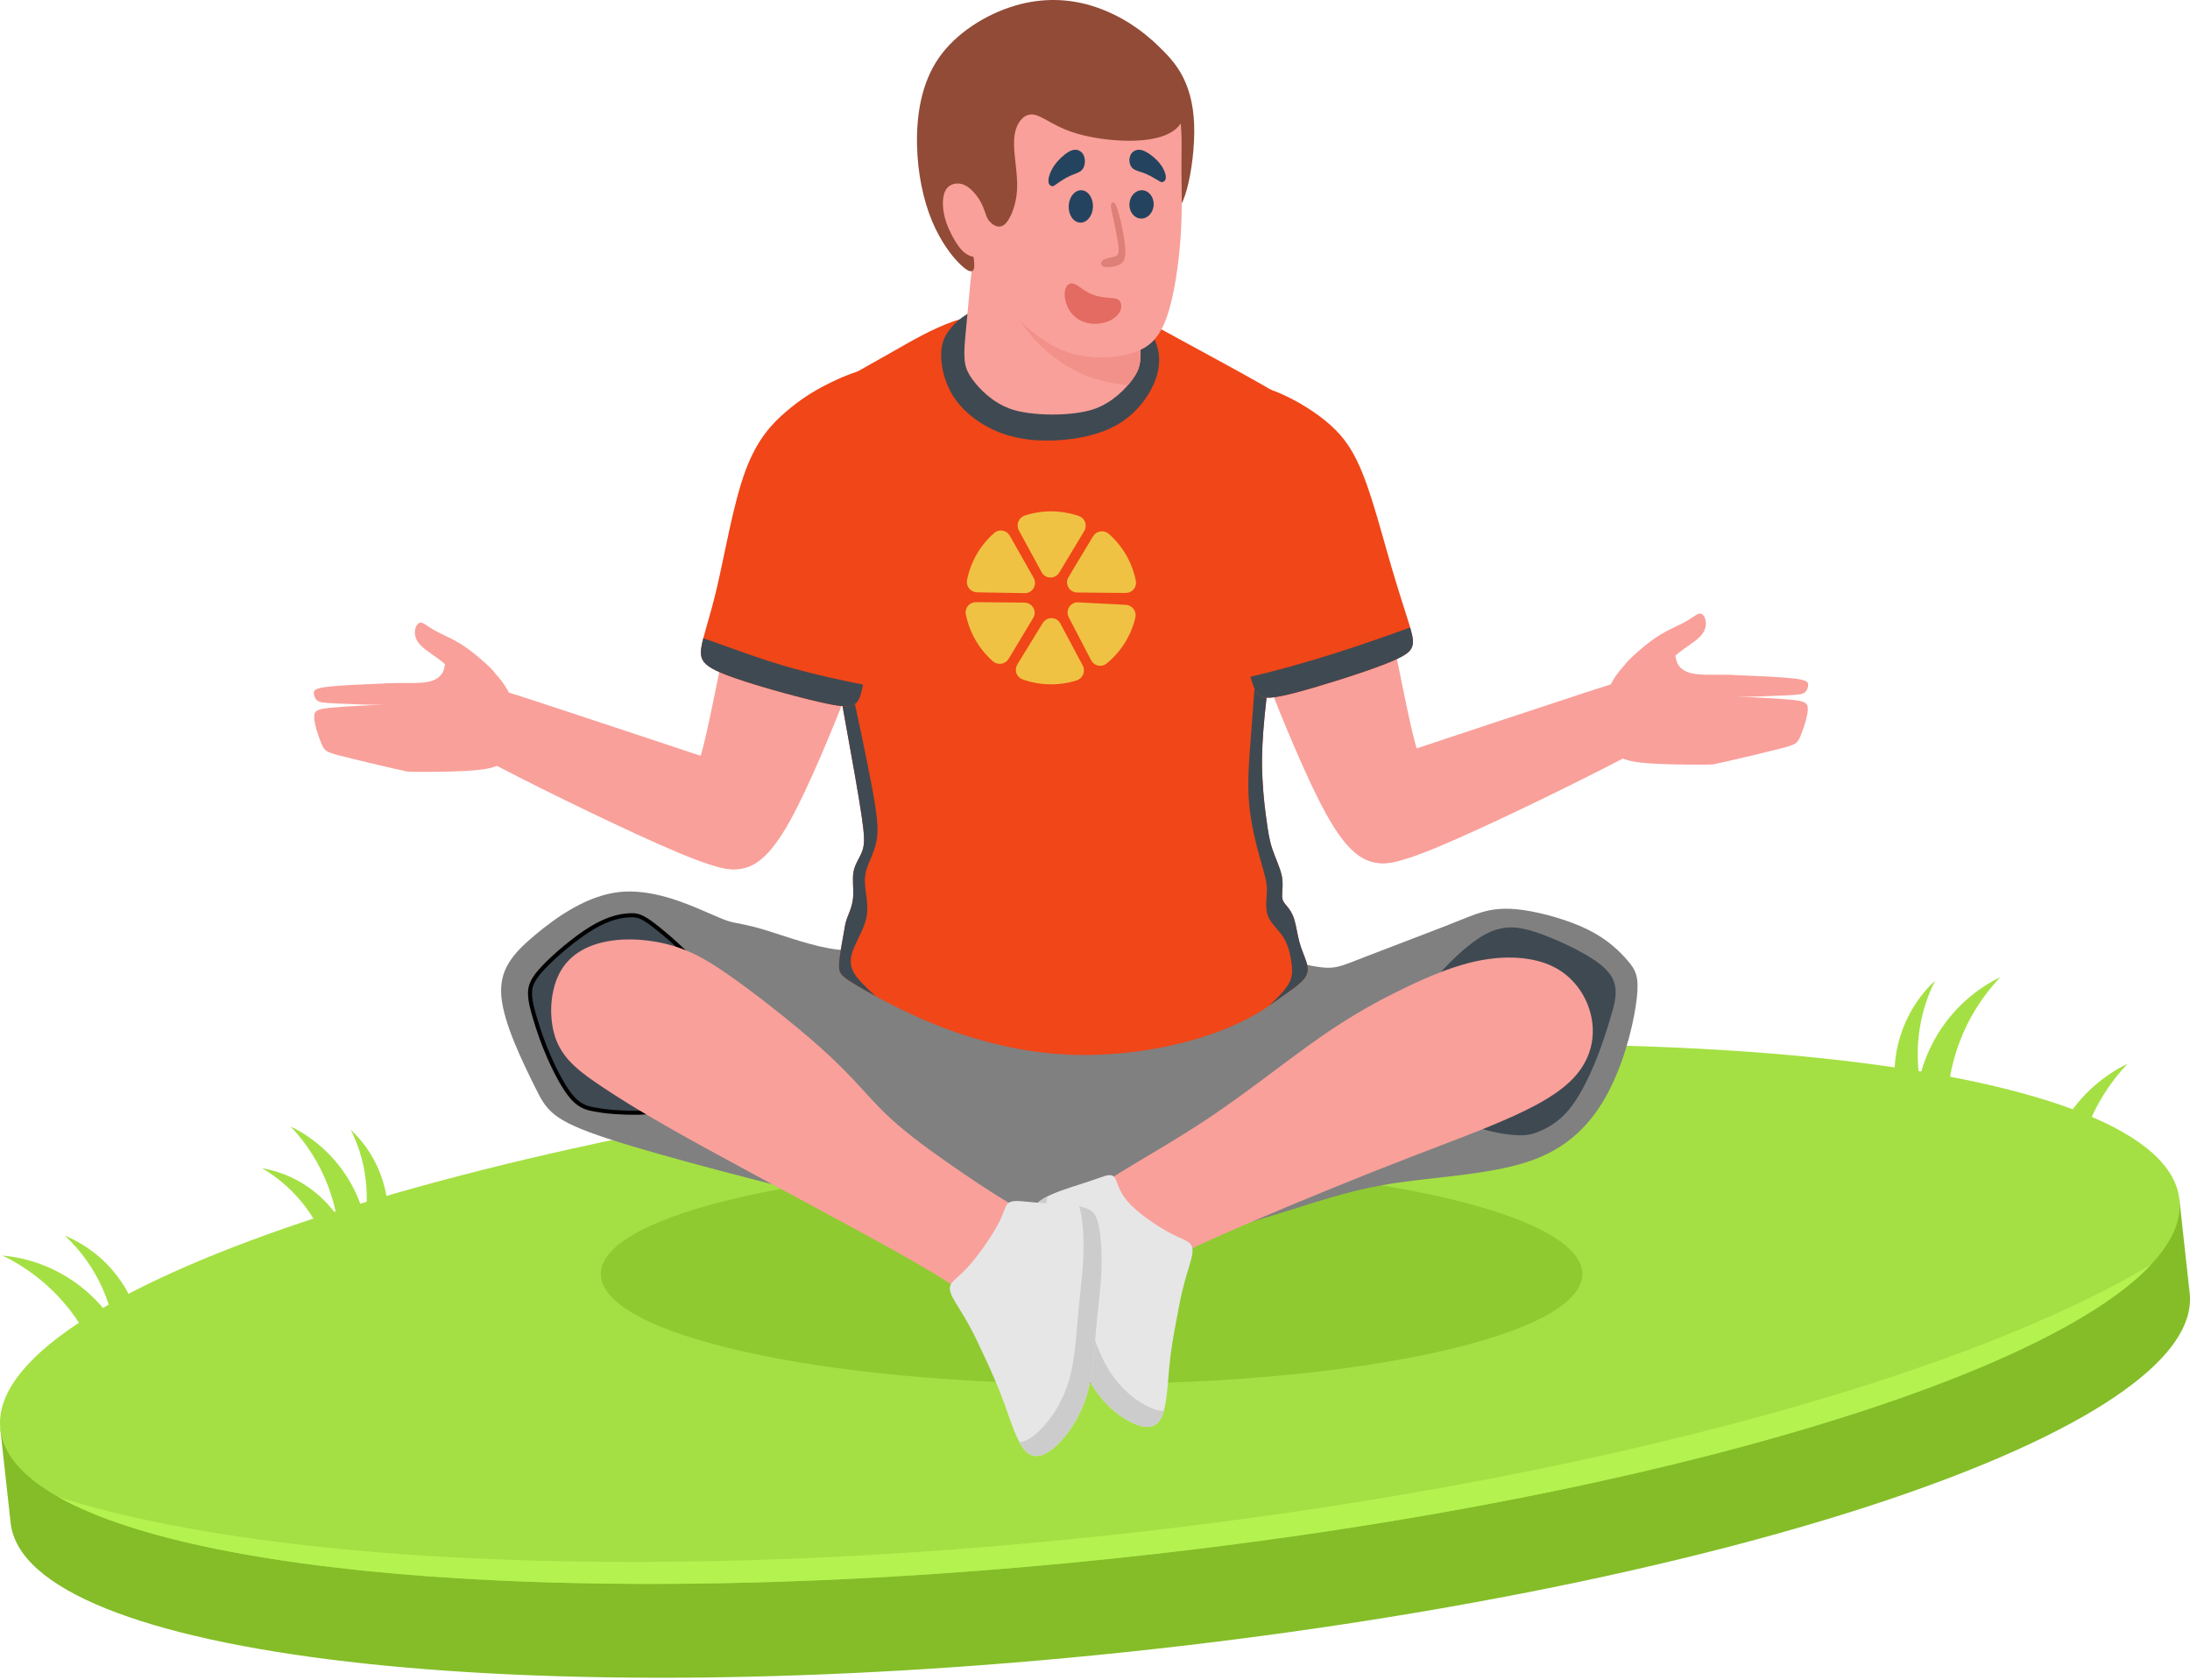 <svg width="541" height="415" viewBox="0 0 541 415" fill="none" xmlns="http://www.w3.org/2000/svg">
    <path fill-rule="evenodd" clip-rule="evenodd" d="M343.53 155.653C345.811 165.507 348.017 178.472 350.101 185.4C352.185 192.328 354.155 193.226 355.285 195.227C356.415 197.228 356.706 200.332 356.104 202.984C355.501 205.636 354.013 207.822 351.211 209.83C348.41 211.831 344.288 213.647 340.343 213.215C336.405 212.783 332.636 210.097 327.757 201.373C322.885 192.657 316.896 177.91 312.937 167.898C308.972 157.887 307.036 152.61 306.475 149.239C305.92 145.86 306.745 144.38 311.293 142.201C315.834 140.015 324.11 137.137 328.934 135.369C333.759 133.601 335.146 132.957 337.021 136.006C338.888 139.056 341.25 145.799 343.53 155.653Z" fill="#F9A09A"/>
    <path fill-rule="evenodd" clip-rule="evenodd" d="M265.588 287.533C377.845 275.733 475.614 281.03 518.232 298.675V298.668L538.385 296.393L540.929 319.576C544.339 352.887 426.601 392.564 277.951 408.181C129.302 423.798 6.028 409.455 2.617 376.138L0.079 353.058L21.308 348.741L20.847 350.79C59.162 324.722 153.595 299.299 265.588 287.533Z" fill="#84BD28"/>
    <path fill-rule="evenodd" clip-rule="evenodd" d="M263.043 264.35C411.7 248.726 534.967 263.075 538.384 296.393C541.795 329.711 424.056 369.381 275.407 384.998C126.757 400.615 3.483 386.272 0.073 352.955C-3.345 319.637 114.394 279.967 263.043 264.35Z" fill="#A4E043"/>
    <path fill-rule="evenodd" clip-rule="evenodd" d="M269.647 287.594C336.606 287.594 390.877 299.757 390.877 314.758C390.877 329.765 336.606 341.922 269.647 341.922C202.694 341.922 148.417 329.765 148.417 314.758C148.417 299.757 202.694 287.594 269.647 287.594Z" fill="#8FCA31"/>
    <path fill-rule="evenodd" clip-rule="evenodd" d="M531.346 312.463C503.988 341.594 400.677 371.835 275.406 384.999C155.063 397.642 51.359 390.645 14.412 369.847C66.957 386.575 164.699 391.145 275.19 379.167C387.846 366.949 484.16 340.737 531.346 312.463Z" fill="#B4F250"/>
    <path fill-rule="evenodd" clip-rule="evenodd" d="M189.446 229.895C194.02 231.306 200.943 233.876 206.722 234.582C212.501 235.294 217.13 234.143 220.27 233.992C223.403 233.835 225.04 234.678 230.339 238.378C235.637 242.085 244.59 248.657 252.968 251.939C261.345 255.228 269.148 255.228 279.542 252.186C289.936 249.15 302.922 243.072 309.661 240.036C316.408 236.994 316.909 236.994 319.034 237.487C321.165 237.98 324.928 238.961 327.628 239.077C330.328 239.2 331.959 238.453 337.23 236.397C342.502 234.349 351.414 230.991 356.766 228.901C362.112 226.804 363.892 225.974 366.247 225.31C368.602 224.652 371.525 224.159 376.276 224.83C381.033 225.502 387.61 227.338 392.401 229.737C397.192 232.135 400.19 235.102 402.119 237.364C404.054 239.632 404.92 241.201 404.359 246.443C403.79 251.686 401.801 260.608 398.025 268.386C394.242 276.17 388.673 282.817 379.064 286.442C369.448 290.061 355.799 290.657 345.358 292.178C334.916 293.692 327.689 296.132 317.958 299.188C308.227 302.238 295.992 305.911 282.932 306.932C269.865 307.96 255.973 306.343 244.943 304.657C233.912 302.971 225.745 301.21 208.293 296.941C190.848 292.665 164.105 285.881 150.151 281.303C136.191 276.725 135.02 274.341 132.09 268.42C129.167 262.492 124.491 253.022 123.861 246.313C123.225 239.604 126.643 235.65 132.11 231.052C137.578 226.461 145.11 221.219 153.027 220.376C160.944 219.526 169.261 223.083 173.89 225.077C178.518 227.078 179.459 227.516 181.042 227.866C182.632 228.222 184.865 228.476 189.446 229.895Z" fill="#808080"/>
    <path d="M141.52 271.338L141.519 271.337C139.442 269.068 137.251 264.814 135.647 261.175C134.06 257.554 133.092 254.614 132.304 252.033C131.516 249.426 130.932 247.276 130.932 245.381C130.932 244.457 131.072 243.608 131.546 242.628C132.026 241.635 132.859 240.485 134.28 238.982C137.13 235.966 142.245 231.632 146.346 229.186C150.414 226.763 153.473 226.217 155.539 226.125C156.57 226.078 157.319 226.151 158.155 226.479C159.01 226.816 159.984 227.433 161.44 228.538C164.341 230.742 169.014 234.778 173.54 239.749C175.801 242.234 178.002 244.928 179.577 247.754C181.152 250.579 182.082 253.502 181.849 256.457C181.616 259.419 180.207 262.476 178.113 265.203C176.022 267.927 173.272 270.287 170.407 271.86C164.681 274.997 158.467 275.005 154.518 274.876C150.587 274.739 149.026 274.475 147.23 274.17L147.217 274.168C145.431 273.864 143.528 273.54 141.52 271.338Z" fill="#3F4952" stroke="black"/>
    <path fill-rule="evenodd" clip-rule="evenodd" d="M235.684 79.342C230.121 81.289 225.141 84.256 219.93 87.216C214.72 90.176 209.279 93.144 205.104 95.789C200.922 98.441 197.998 100.784 196.868 103.745C195.732 106.705 196.388 110.296 198.756 123.192C201.125 136.096 205.205 158.312 207.946 173.416C210.687 188.519 212.094 196.502 212.832 201.477C213.569 206.452 213.63 208.426 213.048 210.139C212.466 211.852 211.248 213.319 210.863 215.279C210.477 217.245 210.93 219.712 210.734 221.823C210.538 223.927 209.685 225.667 209.232 226.901C208.778 228.141 208.724 228.861 208.352 230.951C207.98 233.034 207.296 236.474 207.262 238.523C207.228 240.565 207.837 241.209 212.033 243.683C216.222 246.157 223.997 250.467 232.869 253.853C241.74 257.238 251.701 259.705 261.547 260.417C271.393 261.13 281.11 260.082 289.041 258.355C296.965 256.628 303.103 254.216 307.325 252.119C311.548 250.022 313.849 248.24 316.224 246.548C318.599 244.855 321.049 243.252 322.186 241.806C323.329 240.353 323.167 239.058 322.713 237.625C322.253 236.2 321.509 234.638 320.995 232.753C320.48 230.862 320.203 228.648 319.702 227.072C319.201 225.489 318.471 224.537 317.868 223.817C317.259 223.098 316.779 222.598 316.725 221.453C316.677 220.309 317.056 218.52 316.65 216.437C316.237 214.354 315.033 211.976 314.282 209.694C313.531 207.405 313.226 205.212 312.874 202.649C312.522 200.086 312.123 197.153 311.879 192.679C311.636 188.204 311.555 182.187 313.503 167.317C315.459 152.447 319.452 128.716 321.224 116.114C322.997 103.512 322.544 102.032 318.694 99.311C314.843 96.597 307.589 92.65 300.795 88.943C294.001 85.243 287.66 81.782 283.58 79.562C279.5 77.341 277.693 76.355 273.057 75.889C268.422 75.423 260.971 75.484 254.177 75.978C247.377 76.471 241.24 77.403 235.684 79.342Z" fill="#F04618"/>
    <path fill-rule="evenodd" clip-rule="evenodd" d="M313.553 248.446C314.5 247.795 315.36 247.164 316.226 246.547C318.601 244.855 321.051 243.251 322.188 241.805C323.331 240.352 323.169 239.057 322.715 237.625C322.255 236.2 321.511 234.637 320.997 232.753C320.482 230.861 320.205 228.648 319.704 227.072C319.203 225.489 318.473 224.536 317.87 223.817C317.261 223.097 316.781 222.597 316.727 221.453C316.679 220.309 317.058 218.52 316.652 216.437C316.239 214.353 315.035 211.976 314.284 209.694C313.533 207.405 313.228 205.212 312.876 202.649C312.524 200.086 312.125 197.153 311.881 192.679C311.638 188.204 311.557 182.187 313.505 167.317C314.27 161.526 315.339 154.393 316.469 147.095C315.089 148.095 314.304 149.089 313.695 150.946C312.964 153.166 312.477 156.626 311.99 158.353C311.503 160.08 311.015 160.08 310.528 163.781C310.041 167.488 309.554 174.889 309.066 181.31C308.579 187.731 308.085 193.158 308.579 198.592C309.066 204.019 310.528 209.454 311.503 212.907C312.477 216.368 312.964 217.848 312.964 219.822C312.964 221.795 312.477 224.269 313.208 226.243C313.939 228.216 315.888 229.697 317.106 231.67C318.331 233.644 318.818 236.117 319.062 238.091C319.305 240.065 319.305 241.545 318.141 243.395C317.214 244.862 315.549 246.568 313.553 248.446Z" fill="#3F4952"/>
    <path fill-rule="evenodd" clip-rule="evenodd" d="M205.485 159.902C206.365 164.712 207.204 169.324 207.948 173.415C210.689 188.519 212.096 196.502 212.834 201.477C213.571 206.452 213.632 208.426 213.05 210.139C212.468 211.852 211.25 213.318 210.865 215.278C210.479 217.245 210.932 219.712 210.736 221.823C210.54 223.927 209.687 225.667 209.234 226.9C208.78 228.141 208.726 228.86 208.354 230.951C207.982 233.034 207.298 236.474 207.264 238.523C207.231 240.565 207.84 241.209 212.035 243.683C213.199 244.375 214.654 245.211 216.325 246.122C213.991 243.984 211.866 242.011 210.871 240.201C209.653 237.981 210.141 236.008 211.115 233.787C212.09 231.567 213.558 229.093 214.045 226.626C214.532 224.159 214.045 221.692 213.801 219.712C213.558 217.738 213.558 216.258 214.18 214.408C214.81 212.558 216.068 210.337 216.556 207.624C217.043 204.903 216.758 201.696 215.398 194.412C214.045 187.127 211.602 175.772 210.141 169.105C208.679 162.437 208.192 160.464 207.704 158.49C206.96 158.963 206.216 159.436 205.485 159.902Z" fill="#3F4952"/>
    <path fill-rule="evenodd" clip-rule="evenodd" d="M232.503 88.133C232.584 91.251 233.545 95.459 236.414 99.2C239.284 102.942 244.068 106.217 249.698 107.745C255.335 109.28 261.811 109.068 267.075 108.06C272.333 107.053 276.387 105.258 279.73 102.188C283.072 99.118 285.711 94.766 286.246 90.559C286.774 86.352 285.197 82.274 281.652 79.499C278.112 76.724 272.597 75.243 265.79 74.551C258.989 73.859 250.896 73.962 245.387 75.161C239.879 76.36 236.949 78.663 235.081 80.828C233.22 82.987 232.422 85.015 232.503 88.133Z" fill="#3F4952"/>
    <path fill-rule="evenodd" clip-rule="evenodd" d="M240.99 59.503C239.948 65.814 239.055 77.101 238.466 83.172C237.878 89.25 238.331 91.087 240.138 93.609C241.952 96.13 245.125 99.344 249.429 100.955C254.646 102.901 265.345 102.901 270.562 100.955C274.866 99.344 278.04 96.13 279.847 93.609C281.66 91.087 282.113 89.25 281.525 83.172C280.936 77.101 280.043 65.814 279.001 59.503C277.959 53.198 277.505 50.903 275.692 48.155C268.83 37.739 251.155 37.739 244.3 48.155C242.486 50.903 242.032 53.198 240.99 59.503Z" fill="#F9A09A"/>
    <path fill-rule="evenodd" clip-rule="evenodd" d="M278.607 95.179C279.074 94.638 279.487 94.11 279.846 93.61C281.659 91.088 282.113 89.251 281.524 83.173C277.065 37.315 244.712 63.184 244.556 64.301C244.455 65.034 244.576 66.096 246.234 69.53C247.886 72.956 251.073 78.76 255.086 83.31C259.098 87.867 263.937 91.177 268.924 93.041C271.265 93.911 273.641 94.473 275.745 94.795C276.672 94.905 277.633 95.035 278.607 95.179Z" fill="#F2918A"/>
    <path fill-rule="evenodd" clip-rule="evenodd" d="M328.601 104.958C332.059 108.042 334.495 111.495 336.883 117.663C339.265 123.823 341.586 132.704 343.61 139.639C345.626 146.581 347.338 151.59 348.238 154.619C349.132 157.655 349.219 158.724 348.827 159.8C348.434 160.875 347.568 161.965 342.033 164.11C336.504 166.262 326.313 169.476 320.243 171.079C314.173 172.683 312.224 172.683 311.006 171.696C309.788 170.709 309.294 168.736 307.562 162.418C305.823 156.099 302.839 145.444 301.221 136.549C299.604 127.654 299.353 120.514 299.645 115.203C299.929 109.892 300.754 106.418 301.972 103.211C303.19 99.996 304.808 97.057 307.244 95.981C309.68 94.898 312.935 95.686 316.799 97.434C320.67 99.181 325.143 101.881 328.601 104.958Z" fill="#F04618"/>
    <path fill-rule="evenodd" clip-rule="evenodd" d="M348.355 155.037C349.14 157.758 349.201 158.772 348.829 159.8C348.436 160.876 347.57 161.965 342.035 164.11C336.506 166.262 326.315 169.476 320.245 171.079C314.175 172.683 312.226 172.683 311.008 171.696C310.169 171.018 309.682 169.88 308.897 167.208C315.285 165.727 322.898 163.583 329.963 161.342C337.393 158.984 344.214 156.517 348.355 155.037Z" fill="#3F4952"/>
    <path fill-rule="evenodd" clip-rule="evenodd" d="M294.991 30.702C295.194 36.04 294.355 42.55 293.191 46.785C292.027 51.02 290.545 52.98 289.192 52.74C287.838 52.493 286.607 50.04 285.531 44.695C284.448 39.357 283.508 31.12 283.508 25.891C283.508 20.663 284.448 18.436 284.786 16.284C285.125 14.132 284.861 12.042 284.604 9.952C287.162 12.309 289.726 14.667 291.628 17.929C293.536 21.19 294.788 25.357 294.991 30.702Z" fill="#914B37"/>
    <path fill-rule="evenodd" clip-rule="evenodd" d="M291.856 41.015C291.849 45.696 292.126 51.294 291.673 58.209C291.226 65.123 290.049 73.353 288.134 78.609C286.226 83.865 283.58 86.147 279.174 87.374C274.762 88.607 268.591 88.785 263.272 86.846C257.953 84.906 253.487 80.843 250.679 78.019C247.864 75.189 246.707 73.6 245.238 71.633C243.77 69.666 241.99 67.316 240.609 65.726C239.222 64.136 238.227 63.3 236.8 58.839C235.379 54.378 233.518 46.298 233.45 38.445C233.389 30.592 235.128 22.972 239.696 16.983C244.264 10.993 251.667 6.642 259.875 5.635C268.083 4.627 277.104 6.978 282.666 11.391C288.222 15.811 290.333 22.3 291.247 27.433C292.153 32.559 291.862 36.328 291.856 41.015Z" fill="#F9A09A"/>
    <path fill-rule="evenodd" clip-rule="evenodd" d="M291.228 31.093C289.388 33.306 285.645 34.546 280.563 34.752C275.482 34.958 269.053 34.115 264.532 32.525C260.005 30.935 257.38 28.585 255.282 28.304C253.184 28.023 251.608 29.804 250.938 32.018C250.268 34.238 250.491 36.897 250.802 39.693C251.114 42.489 251.506 45.422 251.1 48.382C250.694 51.336 249.49 54.323 248.19 55.433C246.898 56.536 245.511 55.762 244.678 54.926C243.839 54.083 243.555 53.179 243.271 52.274C241.789 53.885 240.314 55.495 240.07 58.106C239.826 60.71 240.814 64.321 240.672 65.966C240.53 67.61 239.258 67.295 237.214 65.322C235.17 63.341 232.362 59.696 230.231 54.57C228.099 49.437 226.651 42.817 226.529 35.595C226.407 28.372 227.605 20.539 231.895 14.331C236.192 8.122 243.582 3.538 250.653 1.421C257.725 -0.69 264.478 -0.334 270.636 1.729C276.801 3.792 282.37 7.561 285.99 11.302C289.604 15.051 291.275 18.785 292.142 22.239C293.001 25.693 293.062 28.879 291.228 31.093Z" fill="#914B37"/>
    <path fill-rule="evenodd" clip-rule="evenodd" d="M241.316 48.423C240.47 47.299 239.333 46.148 238.088 45.641C236.85 45.141 235.503 45.284 234.576 45.915C233.642 46.545 233.128 47.655 232.972 49.211C232.816 50.773 233.026 52.781 233.757 54.94C234.495 57.098 235.753 59.401 236.788 60.812C237.824 62.224 238.629 62.752 239.394 63.115C240.158 63.478 240.882 63.691 241.688 62.505C242.493 61.327 243.379 58.75 243.657 56.728C243.934 54.7 243.603 53.227 243.156 51.938C242.716 50.65 242.162 49.547 241.316 48.423Z" fill="#F9A09A"/>
    <path fill-rule="evenodd" clip-rule="evenodd" d="M179.445 157.839C177.192 167.577 175.013 180.378 172.956 187.23C170.892 194.076 168.943 194.96 167.833 196.941C166.717 198.914 166.432 201.984 167.021 204.602C167.617 207.22 169.085 209.385 171.86 211.366C174.627 213.346 178.694 215.141 182.592 214.71C186.49 214.285 190.211 211.626 195.03 203.012C199.848 194.399 205.762 179.83 209.673 169.934C213.591 160.039 215.506 154.831 216.061 151.494C216.609 148.157 215.797 146.697 211.304 144.538C206.811 142.387 198.636 139.536 193.866 137.795C189.102 136.048 187.728 135.411 185.88 138.419C184.033 141.434 181.699 148.102 179.445 157.839Z" fill="#F9A09A"/>
    <path fill-rule="evenodd" clip-rule="evenodd" d="M174.662 187.25C164.031 183.728 144.231 177.122 132.612 173.318C120.993 169.522 117.542 168.522 114.937 170.2C112.331 171.879 110.579 176.231 110.545 179.184C110.511 182.144 112.203 183.714 123.551 189.621C134.899 195.528 155.911 205.786 167.739 210.727C179.574 215.668 182.234 215.298 185.042 213.653C187.85 212.001 190.808 209.075 192.208 205.978C193.616 202.874 193.474 199.598 192.554 197.172C191.64 194.753 189.948 193.184 188.365 192.19C186.781 191.19 185.299 190.765 174.662 187.25Z" fill="#F9A09A"/>
    <path fill-rule="evenodd" clip-rule="evenodd" d="M125.342 186.998C124.206 188.814 122.588 189.711 118.474 190.184C114.366 190.657 107.775 190.698 104.114 190.698C100.46 190.698 99.736 190.65 98.999 189.739C98.254 188.834 97.496 187.059 96.59 183.633C95.676 180.207 94.62 175.122 94.045 172.436C93.477 169.749 93.396 169.462 93.944 169.215C94.499 168.968 95.69 168.763 98.045 168.749C100.4 168.728 103.911 168.9 106.111 168.365C108.31 167.838 109.19 166.611 109.548 165.713C109.9 164.822 109.724 164.254 110.327 163.486C110.929 162.719 112.303 161.739 113.744 161.458C115.192 161.177 116.708 161.588 118.887 163.226C121.059 164.856 123.894 167.721 125.485 170.668C127.082 173.621 127.434 176.657 127.278 179.549C127.129 182.434 126.479 185.175 125.342 186.998Z" fill="#F9A09A"/>
    <path fill-rule="evenodd" clip-rule="evenodd" d="M121.336 165.206C120.476 164.328 118.771 162.794 117.174 161.505C115.57 160.21 114.082 159.176 112.302 158.223C110.522 157.271 108.465 156.4 106.99 155.53C105.515 154.66 104.628 153.796 103.911 153.817C103.194 153.83 102.645 154.728 102.517 155.818C102.389 156.907 102.686 158.189 103.979 159.491C105.264 160.793 107.558 162.122 109.128 163.404C110.705 164.692 111.565 165.932 112.099 166.652C112.634 167.378 112.843 167.577 113.52 167.844C114.204 168.111 115.347 168.447 116.66 168.454C117.966 168.454 119.428 168.132 120.382 167.762C121.336 167.392 121.776 166.981 121.999 166.768C122.216 166.549 122.223 166.535 122.216 166.419C122.209 166.303 122.195 166.083 121.336 165.206Z" fill="#F9A09A"/>
    <path fill-rule="evenodd" clip-rule="evenodd" d="M97.653 169.036C97.221 168.769 96.754 168.789 93.478 168.919C90.21 169.05 84.133 169.296 80.959 169.673C77.785 170.05 77.515 170.564 77.522 171.215C77.535 171.866 77.826 172.661 78.408 173.099C78.99 173.545 79.863 173.641 83.043 173.792C86.231 173.949 91.732 174.162 94.777 174.141C97.823 174.12 98.418 173.86 98.695 173.195C98.98 172.537 98.953 171.468 98.729 170.66C98.506 169.851 98.094 169.303 97.653 169.036Z" fill="#F9A09A"/>
    <path fill-rule="evenodd" clip-rule="evenodd" d="M101.571 190.541C101.029 190.651 100.63 190.637 97.247 189.877C93.863 189.109 87.496 187.595 84.085 186.711C80.668 185.827 80.214 185.573 79.47 183.881C78.726 182.181 77.697 179.043 77.616 177.295C77.535 175.541 78.401 175.171 81.764 174.849C85.127 174.527 90.981 174.246 94.202 174.102C97.423 173.951 98.005 173.937 98.587 174.835C99.175 175.733 99.757 177.549 100.576 180.228C101.388 182.9 102.43 186.436 102.613 188.321C102.789 190.199 102.112 190.432 101.571 190.541Z" fill="#F9A09A"/>
    <path fill-rule="evenodd" clip-rule="evenodd" d="M194.191 101.689C190.774 104.615 187.005 108.507 184.088 116.47C181.172 124.426 179.115 136.459 177.22 144.669C175.325 152.878 173.593 157.264 173.214 160.197C172.842 163.13 173.816 164.61 179.541 166.796C185.272 168.989 195.755 171.887 201.973 173.333C208.192 174.786 210.141 174.786 211.359 173.799C212.577 172.806 213.065 170.832 214.946 159.306C216.82 147.786 220.089 126.708 220.684 114.106C221.28 101.497 219.196 97.365 217.89 94.761C216.577 92.156 216.042 91.094 213.816 91.362C211.59 91.629 207.678 93.232 204.186 95.014C200.687 96.796 197.615 98.763 194.191 101.689Z" fill="#F04618"/>
    <path fill-rule="evenodd" clip-rule="evenodd" d="M173.728 157.696C173.484 158.641 173.308 159.464 173.214 160.197C172.842 163.13 173.816 164.61 179.541 166.796C185.272 168.989 195.754 171.887 201.973 173.333C208.192 174.786 210.141 174.786 211.359 173.799C212.09 173.203 212.557 172.264 213.214 169.133C207.638 168.023 201.581 166.707 196.005 165.158C187.018 162.657 179.277 159.525 173.728 157.696Z" fill="#3F4952"/>
    <path fill-rule="evenodd" clip-rule="evenodd" d="M379.726 230.408C375.382 228.949 372.925 228.908 370.672 229.408C368.418 229.901 366.368 230.936 363.763 232.889C361.157 234.835 357.984 237.713 354.208 242.113C350.425 246.512 346.04 252.44 346.527 258.614C347.014 264.781 352.374 271.202 357.902 274.971C363.431 278.74 369.122 279.857 372.756 280.289C376.39 280.714 377.973 280.447 380.105 279.576C382.243 278.713 384.943 277.246 387.4 274.348C389.863 271.456 392.082 267.132 393.828 262.958C395.574 258.785 396.846 254.763 397.78 251.645C398.721 248.52 399.323 246.299 399.059 244.113C398.795 241.934 397.665 239.789 393.984 237.274C390.303 234.76 384.07 231.875 379.726 230.408Z" fill="#3F4952"/>
    <path fill-rule="evenodd" clip-rule="evenodd" d="M275.406 290.498C281.138 286.839 290.219 281.878 299.449 275.635C308.68 269.399 318.072 261.882 325.962 256.372C333.859 250.856 340.261 247.354 346.743 244.209C353.226 241.07 359.797 238.288 366.381 237.143C372.959 236.006 379.556 236.499 384.415 239.192C389.267 241.885 392.38 246.771 393.239 251.904C394.092 257.03 392.691 262.389 388.204 266.857C383.725 271.324 376.159 274.895 368.235 278.163C360.311 281.432 352.022 284.392 339.232 289.47C326.436 294.548 309.146 301.736 298.448 306.574C287.756 311.419 283.662 313.914 281.029 315.887C278.39 317.861 277.213 319.32 275.69 318.06C274.168 316.806 272.3 312.824 270.446 309.172C268.585 305.519 266.738 302.189 267.008 299.352C267.279 296.508 269.668 294.151 275.406 290.498Z" fill="#F9A09A"/>
    <path fill-rule="evenodd" clip-rule="evenodd" d="M293.774 312.811C293.158 314.839 292.529 316.977 291.994 319.252C291.46 321.527 291.02 323.953 290.472 326.907C289.917 329.867 289.254 333.369 288.834 337.878C288.415 342.387 288.232 347.903 286.723 350.548C285.214 353.194 282.379 352.974 278.982 351.158C275.591 349.342 271.639 345.943 268.75 340.365C265.86 334.794 264.027 327.044 262.369 321.986C260.711 316.929 259.236 314.572 258.038 312.365C256.847 310.159 255.94 308.11 255.311 306.074C254.681 304.046 254.322 302.031 254.613 300.318C254.904 298.612 255.838 297.193 258.085 295.925C260.332 294.658 263.884 293.527 266.422 292.712C268.96 291.889 270.475 291.382 271.883 290.889C273.284 290.395 274.576 289.923 275.3 290.841C276.031 291.759 276.194 294.076 278.521 296.782C280.843 299.489 285.329 302.587 288.53 304.341C291.73 306.095 293.652 306.506 294.315 307.678C294.979 308.843 294.383 310.775 293.774 312.811Z" fill="#E6E6E6"/>
    <path fill-rule="evenodd" clip-rule="evenodd" d="M287.508 348.563C287.291 349.331 287.041 350.002 286.723 350.55C285.214 353.195 282.379 352.976 278.982 351.16C275.591 349.344 271.639 345.945 268.75 340.367C265.86 334.796 264.027 327.046 262.369 321.988C260.711 316.931 259.236 314.574 258.038 312.367C256.847 310.161 255.94 308.111 255.311 306.076C254.681 304.048 254.322 302.033 254.613 300.32C254.904 298.614 255.838 297.195 258.085 295.927C258.315 295.797 258.559 295.667 258.809 295.544C258.728 295.804 258.66 296.078 258.613 296.359C258.328 298.072 258.681 300.08 259.317 302.116C259.946 304.144 260.853 306.193 262.044 308.399C263.235 310.606 264.717 312.97 266.375 318.021C268.033 323.078 269.866 330.828 272.756 336.406C275.645 341.984 279.591 345.383 282.988 347.199C284.659 348.09 286.195 348.597 287.508 348.563Z" fill="#CCCCCC"/>
    <path fill-rule="evenodd" clip-rule="evenodd" d="M249.456 297.298C244.976 294.688 239.123 290.768 233.642 286.917C228.16 283.065 223.051 279.29 218.788 275.178C214.532 271.066 211.114 266.619 204.821 260.76C198.528 254.901 189.352 247.63 182.598 242.71C175.838 237.797 171.494 235.234 166.324 233.685C161.161 232.136 155.179 231.602 149.995 232.575C144.805 233.541 140.42 236.008 138.092 240.661C135.771 245.307 135.507 252.139 137.456 257.08C139.412 262.014 143.573 265.057 148.818 268.558C154.069 272.053 160.41 276 174.255 283.621C188.107 291.241 209.463 302.527 222.057 309.606C234.657 316.685 238.494 319.563 240.93 321.79C243.366 324.01 244.408 325.573 246.038 324.469C247.676 323.359 249.909 319.583 252.291 316.061C254.673 312.546 257.211 309.284 258.544 307.07C259.877 304.857 260.005 303.692 258.517 302.452C257.035 301.218 253.929 299.916 249.456 297.298Z" fill="#F9A09A"/>
    <path fill-rule="evenodd" clip-rule="evenodd" d="M236.529 322.591C237.639 324.393 238.796 326.291 239.892 328.347C240.988 330.41 242.031 332.637 243.384 335.569C244.744 338.502 246.415 342.155 248.046 346.616C249.67 351.084 251.247 356.367 253.379 358.526C255.517 360.691 258.197 359.732 261.019 357.094C263.834 354.455 266.784 350.138 268.401 344.903C270.019 339.667 270.31 333.507 270.777 328.271C271.237 323.029 271.88 318.705 272.069 314.216C272.259 309.721 271.995 305.054 271.304 302.293C270.614 299.524 269.491 298.661 267.075 298.147C264.652 297.633 260.924 297.475 258.217 297.284C255.51 297.099 253.819 296.879 252.337 296.77C250.855 296.66 249.583 296.66 248.886 297.414C248.182 298.167 248.053 299.682 246.422 302.684C244.798 305.692 241.672 310.18 239.236 312.873C236.793 315.573 235.047 316.471 234.702 317.773C234.357 319.075 235.419 320.782 236.529 322.591Z" fill="#E6E6E6"/>
    <path fill-rule="evenodd" clip-rule="evenodd" d="M251.831 356.291C252.318 357.203 252.832 357.97 253.38 358.525C255.519 360.691 258.199 359.731 261.02 357.093C263.835 354.455 266.786 350.138 268.403 344.902C270.02 339.667 270.311 333.506 270.778 328.271C271.238 323.028 271.881 318.704 272.071 314.216C272.26 309.72 271.996 305.054 271.306 302.292C270.616 299.524 269.493 298.66 267.077 298.146C266.921 298.112 266.765 298.085 266.603 298.05C266.691 298.304 266.765 298.578 266.84 298.873C267.53 301.634 267.794 306.301 267.605 310.796C267.415 315.292 266.779 319.609 266.312 324.851C265.845 330.087 265.554 336.247 263.937 341.483C262.319 346.725 259.369 351.035 256.554 353.674C254.903 355.222 253.306 356.189 251.831 356.291Z" fill="#CCCCCC"/>
    <path fill-rule="evenodd" clip-rule="evenodd" d="M348.369 185.421C359.136 181.858 379.166 175.176 390.927 171.325C402.694 167.481 406.186 166.473 408.819 168.166C411.451 169.866 413.231 174.265 413.265 177.259C413.299 180.254 411.586 181.844 400.096 187.819C388.613 193.802 367.351 204.183 355.38 209.179C343.403 214.181 340.709 213.811 337.867 212.139C335.025 210.474 332.034 207.514 330.613 204.375C329.192 201.237 329.334 197.92 330.261 195.467C331.188 193.014 332.9 191.431 334.504 190.423C336.108 189.409 337.603 188.978 348.369 185.421Z" fill="#F9A09A"/>
    <path fill-rule="evenodd" clip-rule="evenodd" d="M398.282 185.168C399.433 187.004 401.077 187.915 405.232 188.388C409.394 188.868 416.066 188.916 419.767 188.916C423.469 188.916 424.2 188.861 424.944 187.943C425.695 187.025 426.467 185.229 427.387 181.762C428.307 178.294 429.376 173.148 429.958 170.434C430.534 167.714 430.621 167.419 430.06 167.173C429.498 166.919 428.294 166.713 425.912 166.693C423.53 166.679 419.97 166.85 417.751 166.309C415.524 165.774 414.631 164.534 414.273 163.63C413.914 162.718 414.09 162.15 413.481 161.375C412.872 160.594 411.485 159.6 410.023 159.319C408.554 159.032 407.025 159.45 404.819 161.108C402.62 162.759 399.751 165.658 398.14 168.639C396.523 171.627 396.171 174.704 396.32 177.623C396.475 180.549 397.132 183.324 398.282 185.168Z" fill="#F9A09A"/>
    <path fill-rule="evenodd" clip-rule="evenodd" d="M426.304 166.987C426.751 166.72 427.224 166.734 430.534 166.871C433.843 167.001 439.987 167.247 443.201 167.631C446.416 168.015 446.693 168.536 446.68 169.194C446.673 169.851 446.375 170.653 445.786 171.106C445.198 171.551 444.318 171.647 441.09 171.804C437.869 171.962 432.306 172.181 429.221 172.154C426.135 172.133 425.539 171.873 425.248 171.202C424.964 170.53 424.998 169.454 425.222 168.632C425.445 167.816 425.857 167.254 426.304 166.987Z" fill="#F9A09A"/>
    <path fill-rule="evenodd" clip-rule="evenodd" d="M422.345 188.752C422.893 188.862 423.292 188.848 426.716 188.08C430.14 187.306 436.589 185.771 440.04 184.873C443.492 183.982 443.959 183.729 444.71 182.009C445.461 180.295 446.503 177.116 446.584 175.341C446.665 173.566 445.792 173.196 442.389 172.868C438.985 172.545 433.064 172.264 429.802 172.114C426.54 171.963 425.952 171.942 425.363 172.854C424.767 173.765 424.172 175.609 423.353 178.315C422.528 181.022 421.472 184.599 421.289 186.504C421.106 188.409 421.797 188.642 422.345 188.752Z" fill="#F9A09A"/>
    <path fill-rule="evenodd" clip-rule="evenodd" d="M402.342 163.116C403.208 162.225 404.934 160.67 406.551 159.368C408.168 158.059 409.684 157.01 411.484 156.044C413.277 155.078 415.368 154.201 416.857 153.324C418.346 152.44 419.246 151.57 419.97 151.583C420.7 151.604 421.255 152.508 421.384 153.612C421.512 154.715 421.215 156.01 419.908 157.333C418.602 158.648 416.281 159.991 414.691 161.293C413.101 162.588 412.228 163.849 411.687 164.582C411.145 165.309 410.936 165.514 410.245 165.789C409.555 166.056 408.398 166.392 407.072 166.398C405.752 166.405 404.263 166.076 403.302 165.699C402.335 165.322 401.895 164.905 401.671 164.692C401.448 164.473 401.441 164.459 401.448 164.343C401.455 164.226 401.469 164.007 402.342 163.116Z" fill="#F9A09A"/>
    <path fill-rule="evenodd" clip-rule="evenodd" d="M468.65 272.012C469.123 273.499 470.335 274.616 471.837 274.958C473.333 275.301 474.902 274.815 475.958 273.684C472.392 263.371 473.136 252.036 478.015 242.292C469.942 249.837 466.39 261.13 468.65 272.012Z" fill="#A4E043"/>
    <path fill-rule="evenodd" clip-rule="evenodd" d="M473.286 271.869C473.312 273.719 474.301 275.418 475.891 276.329C477.474 277.248 479.423 277.255 481.007 276.336C480.499 263.371 485.243 250.762 494.134 241.415C482.374 247.144 474.456 258.711 473.286 271.869Z" fill="#A4E043"/>
    <path fill-rule="evenodd" clip-rule="evenodd" d="M95.283 306.508C94.843 307.872 93.733 308.907 92.346 309.222C90.965 309.537 89.524 309.092 88.55 308.044C91.838 298.546 91.148 288.096 86.655 279.112C94.092 286.067 97.367 296.476 95.283 306.508Z" fill="#A4E043"/>
    <path fill-rule="evenodd" clip-rule="evenodd" d="M91.014 306.372C90.987 308.078 90.073 309.64 88.611 310.49C87.15 311.333 85.356 311.333 83.895 310.49C84.362 298.546 79.99 286.917 71.796 278.31C82.636 283.579 89.938 294.242 91.014 306.372Z" fill="#A4E043"/>
    <path fill-rule="evenodd" clip-rule="evenodd" d="M86.724 306.816C87.09 308.2 86.71 309.681 85.723 310.708C84.734 311.73 83.28 312.154 81.906 311.819C79.544 302.033 73.346 293.652 64.745 288.609C74.726 290.336 83.077 297.25 86.724 306.816Z" fill="#A4E043"/>
    <path fill-rule="evenodd" clip-rule="evenodd" d="M504.726 293.268C504.76 295.118 505.748 296.811 507.331 297.729C508.921 298.647 510.864 298.647 512.454 297.736C511.946 284.771 516.69 272.155 525.575 262.815C513.814 268.537 505.897 280.104 504.726 293.268Z" fill="#A4E043"/>
    <path fill-rule="evenodd" clip-rule="evenodd" d="M35.092 329.793C35.16 331.348 34.415 332.829 33.13 333.678C31.844 334.535 30.206 334.638 28.826 333.952C28.596 323.029 23.974 312.675 16.03 305.287C26.2 309.489 33.441 318.795 35.092 329.793Z" fill="#A4E043"/>
    <path fill-rule="evenodd" clip-rule="evenodd" d="M30.698 331.301C31.314 333.048 30.976 334.987 29.805 336.406C28.641 337.831 26.821 338.523 25.014 338.229C21.002 325.908 12.191 315.78 0.626 310.188C13.626 311.373 25.048 319.398 30.698 331.301Z" fill="#A4E043"/>
    <path fill-rule="evenodd" clip-rule="evenodd" d="M280.598 143.53C280.63 143.691 280.645 143.856 280.643 144.021C280.633 144.685 280.355 145.319 279.871 145.782C279.386 146.246 278.735 146.502 278.059 146.493L266.124 146.387C265.781 146.388 265.442 146.319 265.127 146.185C264.812 146.051 264.529 145.855 264.295 145.608C263.839 145.131 263.586 144.501 263.588 143.846C263.593 143.406 263.717 142.976 263.948 142.599L270.012 132.494C270.204 132.172 270.467 131.896 270.781 131.687C271.096 131.478 271.454 131.34 271.829 131.283C272.199 131.226 272.578 131.25 272.938 131.355C273.297 131.459 273.628 131.641 273.907 131.888C277.37 134.946 279.72 139.035 280.598 143.53Z" fill="#F0C243"/>
    <path fill-rule="evenodd" clip-rule="evenodd" d="M273.337 163.956C273.209 164.06 273.071 164.15 272.925 164.226C272.333 164.529 271.643 164.581 271.007 164.371C270.37 164.161 269.838 163.706 269.528 163.105L264.019 152.517C263.857 152.215 263.758 151.883 263.729 151.542C263.699 151.202 263.74 150.859 263.848 150.537C264.055 149.911 264.493 149.391 265.072 149.085C265.463 148.883 265.901 148.791 266.342 148.817L278.111 149.428C278.485 149.446 278.852 149.549 279.185 149.728C279.517 149.908 279.807 150.159 280.033 150.464C280.258 150.764 280.414 151.11 280.49 151.476C280.567 151.843 280.562 152.221 280.475 152.583C279.4 157.076 276.894 161.07 273.337 163.956Z" fill="#F0C243"/>
    <path fill-rule="evenodd" clip-rule="evenodd" d="M252.566 167.826C252.411 167.769 252.262 167.697 252.121 167.611C251.557 167.26 251.157 166.696 251.009 166.042C250.862 165.388 250.978 164.698 251.333 164.122L257.571 153.947C257.747 153.653 257.981 153.397 258.258 153.196C258.534 152.995 258.849 152.854 259.181 152.781C259.824 152.635 260.495 152.743 261.055 153.082C261.43 153.313 261.735 153.641 261.939 154.033L267.478 164.435C267.654 164.766 267.755 165.133 267.773 165.51C267.79 165.888 267.724 166.265 267.579 166.616C267.438 166.963 267.222 167.275 266.947 167.53C266.672 167.784 266.346 167.974 265.991 168.086C261.586 169.479 256.871 169.388 252.566 167.826Z" fill="#F0C243"/>
    <path fill-rule="evenodd" clip-rule="evenodd" d="M238.584 151.734C238.553 151.572 238.538 151.408 238.539 151.243C238.549 150.578 238.827 149.945 239.312 149.481C239.796 149.018 240.448 148.762 241.124 148.77L253.058 148.877C253.401 148.876 253.741 148.944 254.056 149.078C254.37 149.212 254.653 149.409 254.887 149.656C255.343 150.132 255.596 150.763 255.595 151.417C255.59 151.857 255.465 152.288 255.234 152.665L249.171 162.77C248.978 163.092 248.715 163.367 248.401 163.577C248.087 163.786 247.729 163.924 247.353 163.98C246.983 164.038 246.604 164.013 246.245 163.909C245.885 163.804 245.554 163.622 245.275 163.376C241.812 160.317 239.463 156.229 238.584 151.734Z" fill="#F0C243"/>
    <path fill-rule="evenodd" clip-rule="evenodd" d="M245.628 131.655C245.753 131.547 245.888 131.452 246.031 131.37C246.612 131.047 247.299 130.971 247.943 131.159C248.587 131.347 249.134 131.783 249.465 132.373L255.34 142.762C255.512 143.058 255.623 143.386 255.664 143.726C255.705 144.065 255.677 144.409 255.58 144.735C255.395 145.368 254.976 145.902 254.408 146.228C254.024 146.444 253.589 146.552 253.147 146.54L241.365 146.341C240.99 146.336 240.619 146.246 240.281 146.078C239.942 145.911 239.644 145.67 239.407 145.373C239.172 145.081 239.004 144.741 238.915 144.377C238.826 144.013 238.818 143.635 238.892 143.271C239.809 138.743 242.175 134.663 245.628 131.655Z" fill="#F0C243"/>
    <path fill-rule="evenodd" clip-rule="evenodd" d="M266.571 127.514C266.726 127.569 266.876 127.639 267.017 127.724C267.585 128.07 267.989 128.631 268.143 129.284C268.296 129.937 268.186 130.628 267.836 131.206L261.687 141.435C261.514 141.731 261.282 141.989 261.007 142.192C260.732 142.396 260.419 142.54 260.088 142.616C259.445 142.767 258.774 142.665 258.211 142.331C257.834 142.104 257.526 141.778 257.318 141.388L251.69 131.035C251.51 130.705 251.406 130.339 251.385 129.962C251.364 129.585 251.427 129.206 251.569 128.854C251.707 128.506 251.92 128.192 252.193 127.935C252.466 127.678 252.791 127.485 253.144 127.37C257.537 125.939 262.252 125.989 266.571 127.514Z" fill="#F0C243"/>
    <path fill-rule="evenodd" clip-rule="evenodd" d="M276.529 53.319C277.133 55.646 277.939 59.586 277.997 61.946C278.054 64.306 277.356 65.075 276.191 65.536C275.025 65.997 273.378 66.15 272.586 65.832C271.788 65.514 271.845 64.723 272.514 64.251C273.184 63.779 274.479 63.637 275.292 63.406C276.112 63.176 276.464 62.879 276.306 61.112C276.148 59.356 275.486 56.129 275.047 54.098C274.608 52.068 274.392 51.244 274.443 50.695C274.493 50.136 274.802 49.861 275.162 50.07C275.522 50.289 275.925 50.992 276.529 53.319Z" fill="#DE7F78"/>
    <path fill-rule="evenodd" clip-rule="evenodd" d="M267.208 47.004C268.859 47.117 270.105 48.989 269.993 51.199C269.881 53.397 268.444 55.107 266.793 54.995C265.131 54.895 263.885 53.022 264.008 50.812C264.121 48.602 265.547 46.904 267.208 47.004Z" fill="#24435E"/>
    <path fill-rule="evenodd" clip-rule="evenodd" d="M261.257 45.289C261.99 44.761 263.225 43.943 264.386 43.427C265.547 42.899 266.642 42.673 267.283 41.981C267.915 41.289 268.1 40.145 267.952 39.227C267.812 38.309 267.348 37.617 266.68 37.265C266.02 36.9 265.157 36.85 263.987 37.516C262.826 38.183 261.359 39.554 260.393 40.962C259.437 42.371 258.982 43.817 259.001 44.71C259.019 45.603 259.511 45.943 259.883 45.993C260.254 46.044 260.514 45.817 261.257 45.289Z" fill="#24435E"/>
    <path fill-rule="evenodd" clip-rule="evenodd" d="M282.202 47.004C283.861 47.102 285.105 48.741 284.993 50.674C284.87 52.597 283.446 54.094 281.787 53.995C280.139 53.908 278.895 52.269 279.007 50.336C279.119 48.402 280.554 46.916 282.202 47.004Z" fill="#24435E"/>
    <path fill-rule="evenodd" clip-rule="evenodd" d="M270.901 73.095C269.853 72.805 268.815 72.33 267.768 71.635C266.711 70.939 265.654 70.023 264.751 70C263.857 69.989 263.117 70.87 263.011 72.307C262.915 73.733 263.434 75.715 264.53 77.175C265.625 78.636 267.297 79.587 269.075 79.888C270.852 80.189 272.745 79.853 274.1 79.239C275.455 78.636 276.272 77.743 276.676 76.932C277.079 76.109 277.06 75.356 276.868 74.822C276.676 74.289 276.32 73.999 275.82 73.837C275.321 73.663 274.696 73.64 273.851 73.57C273.005 73.501 271.948 73.385 270.901 73.095Z" fill="#E36B62"/>
    <path fill-rule="evenodd" clip-rule="evenodd" d="M285.774 44.379C285.029 43.932 283.797 43.217 282.638 42.769C281.478 42.335 280.391 42.156 279.75 41.543C279.108 40.93 278.911 39.895 279.035 39.064C279.17 38.234 279.615 37.608 280.267 37.263C280.919 36.918 281.778 36.854 282.938 37.429C284.108 38.004 285.588 39.205 286.561 40.457C287.534 41.709 288 42.999 288 43.804C287.99 44.609 287.513 44.928 287.141 44.992C286.768 45.043 286.509 44.839 285.774 44.379Z" fill="#24435E"/>
</svg>
